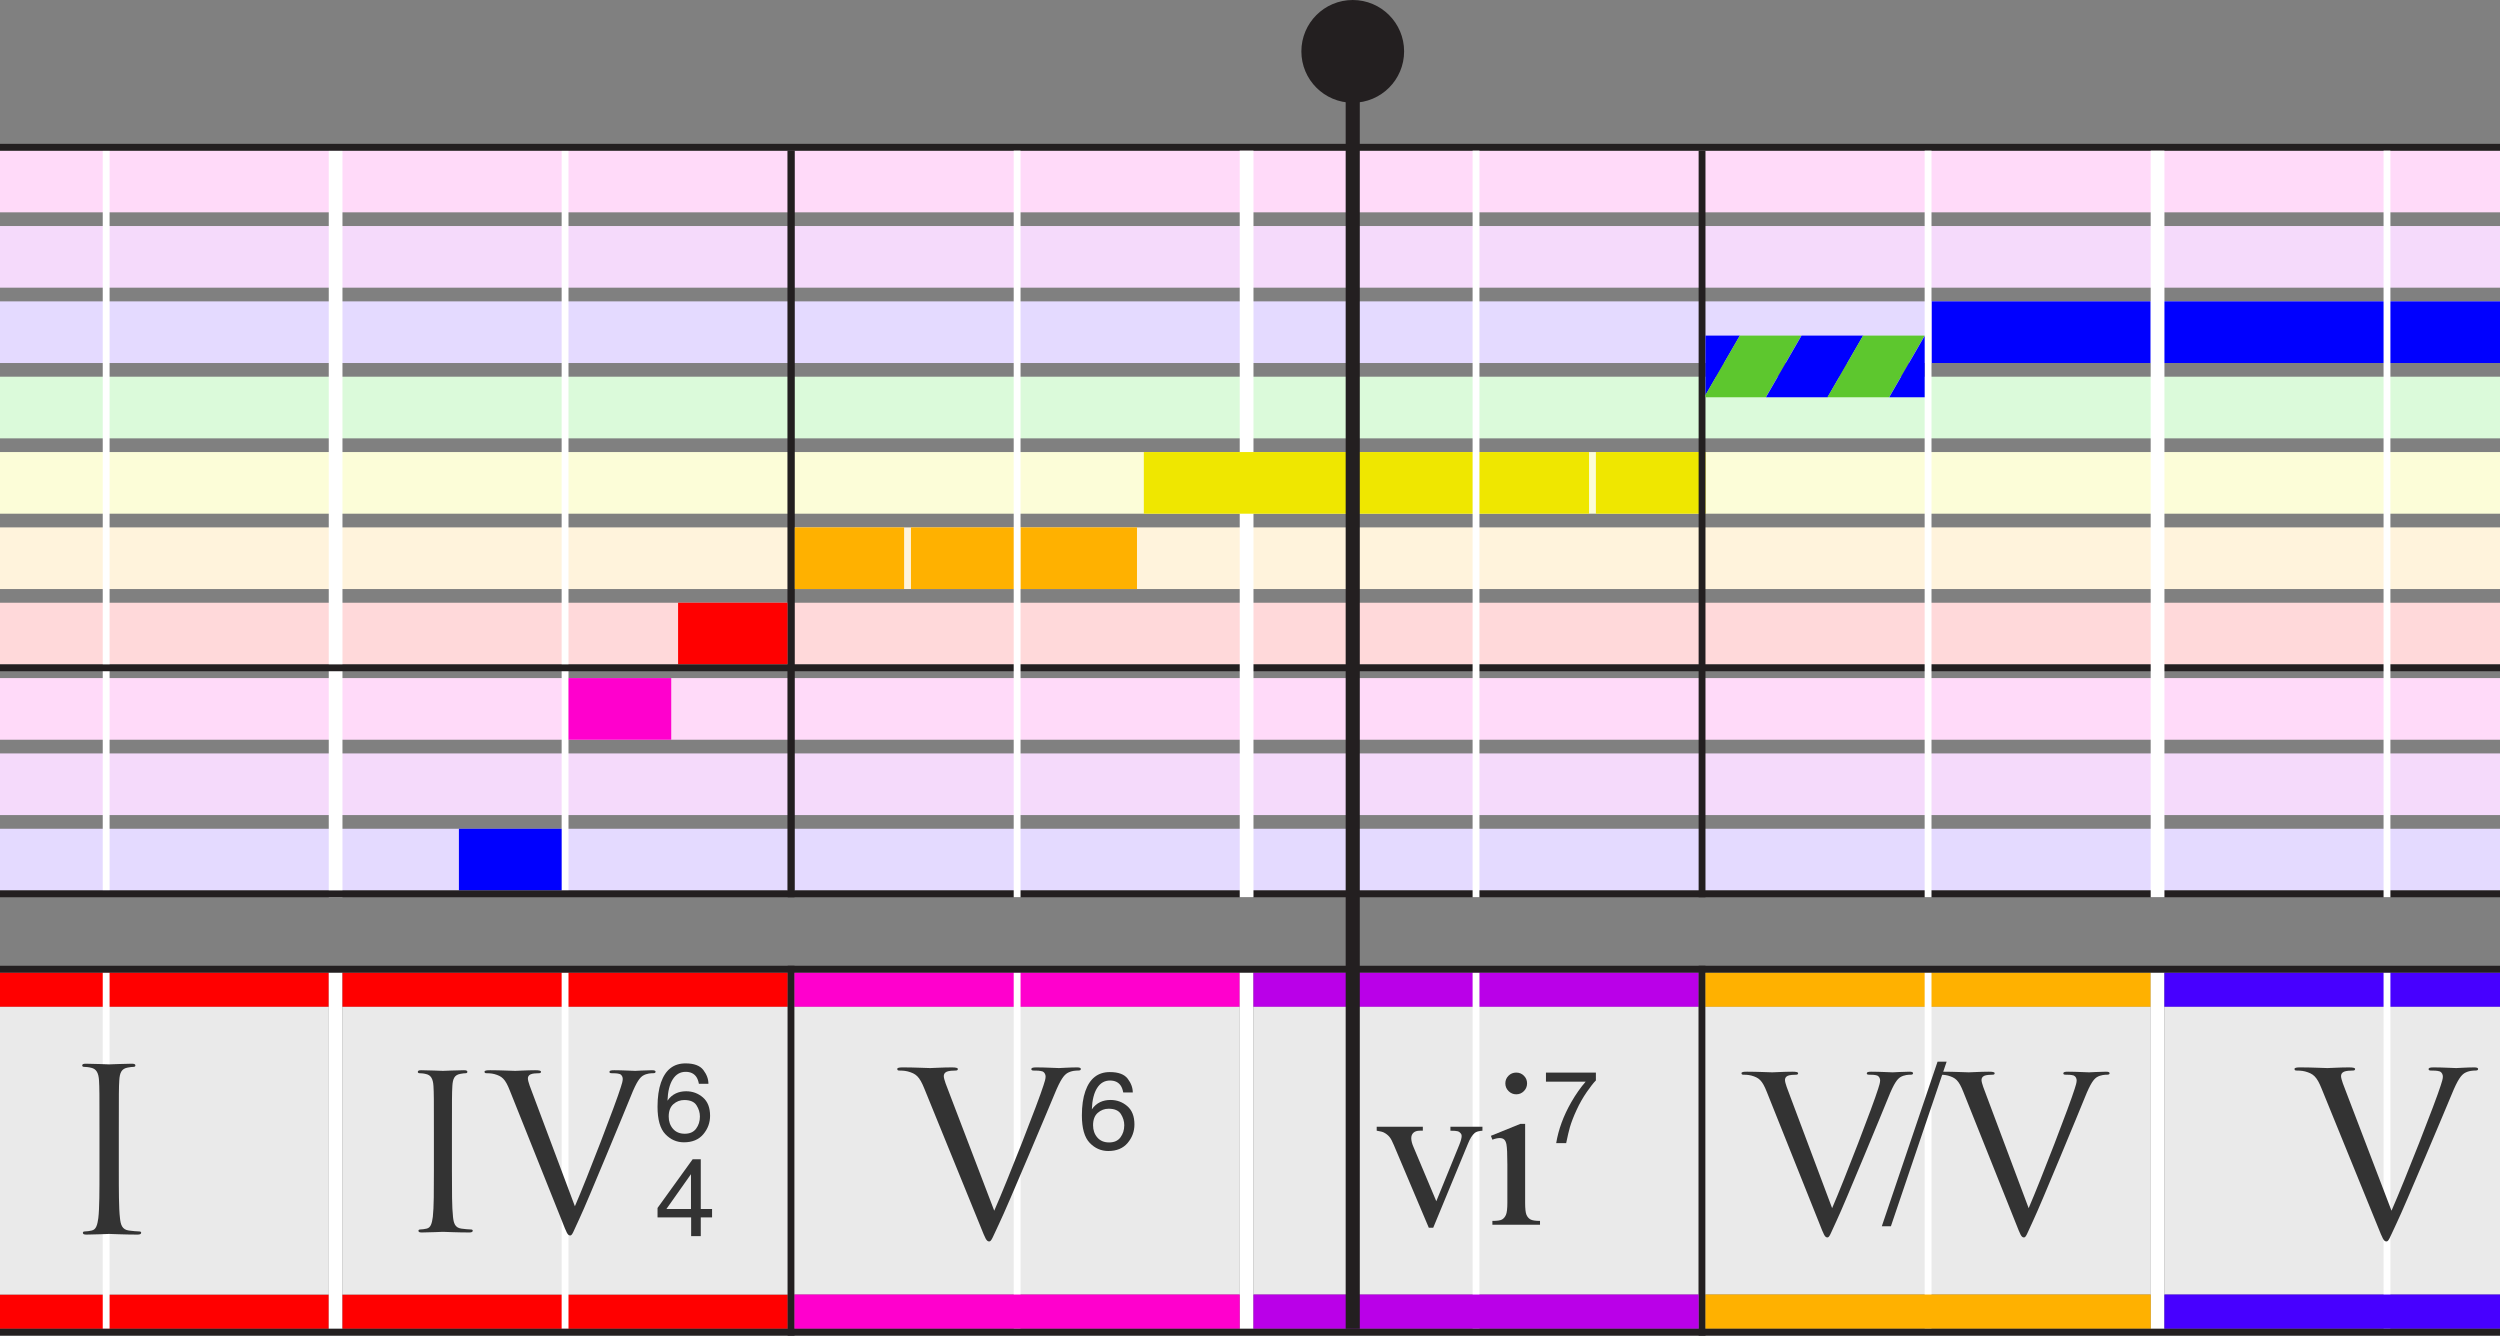 <?xml version="1.0" encoding="utf-8"?>
<!-- Generator: Adobe Illustrator 15.1.0, SVG Export Plug-In  -->
<!DOCTYPE svg PUBLIC "-//W3C//DTD SVG 1.1//EN" "http://www.w3.org/Graphics/SVG/1.1/DTD/svg11.dtd">
<svg version="1.1"
	 xmlns="http://www.w3.org/2000/svg" xmlns:xlink="http://www.w3.org/1999/xlink" xmlns:a="http://ns.adobe.com/AdobeSVGViewerExtensions/3.0/"
	 x="0px" y="0px" width="365px" height="195px" viewBox="151 0 365 195" overflow="visible" enable-background="new 151 0 365 195"
	 xml:space="preserve">
<rect x="151" y="0" width="365" height="195" fill="#808080" stroke="none"/>
<defs>
</defs>
<rect x="1" y="121" fill="#E4DAFF" width="531" height="9"/>
<rect x="1" y="110" fill="#F5DAFB" width="531" height="9"/>
<rect x="1" y="99" fill="#FFDAF9" width="531" height="9"/>
<rect x="134" y="142" fill="#FF0000" width="65" height="5"/>
<rect x="134" y="189" fill="#FF0000" width="65" height="5"/>
<rect x="134" y="147" fill="#EAEAEA" width="65" height="42"/>
<rect x="199" y="142" fill="#FFFFFF" width="2" height="52"/>
<rect x="1" y="88" fill="#FFD9DA" width="531" height="9"/>
<rect x="166" y="142" fill="#FFFFFF" width="1" height="52"/>
<rect x="201" y="142" fill="#FF0000" width="65" height="5"/>
<rect x="201" y="189" fill="#FF0000" width="65" height="5"/>
<rect x="201" y="147" fill="#EAEAEA" width="65" height="42"/>
<rect x="233" y="142" fill="#FFFFFF" width="1" height="52"/>
<rect x="1" y="77" fill="#FFF3DC" width="531" height="9"/>
<rect x="1" y="66" fill="#FCFDD8" width="531" height="9"/>
<rect x="1" y="55" fill="#DBFADA" width="531" height="9"/>
<rect x="1" y="44" fill="#E4DAFF" width="531" height="9"/>
<rect x="1" y="33" fill="#F5DAFB" width="531" height="9"/>
<rect x="1" y="22" fill="#FFDAF9" width="531" height="9"/>
<rect x="266" y="22" fill="#231F20" width="1" height="108"/>
<rect x="166" y="22" fill="#FFFFFF" width="1" height="108"/>
<rect x="233" y="22" fill="#FFFFFF" width="1" height="108"/>
<rect x="199" y="22" fill="#FFFFFF" width="2" height="109"/>
<rect x="250" y="88" fill="#FF0000" width="16" height="9"/>
<rect x="218" y="121" fill="#0000FF" width="15" height="9"/>
<rect x="267" y="77" fill="#FFB100" width="16" height="9"/>
<circle fill="#231F20" cx="348.5" cy="7.5" r="7.5"/>
<rect x="1.783" y="97" fill="#231F20" width="531.217" height="1"/>
<rect x="0" y="21" fill="#231F20" width="533" height="1"/>
<rect x="266" y="141" fill="#231F20" width="1" height="54"/>
<rect x="267" y="142" fill="#FF00CD" width="65" height="5"/>
<rect x="267" y="147" fill="#EAEAEA" width="65" height="42"/>
<rect x="332" y="142" fill="#FFFFFF" width="2" height="52"/>
<rect x="299" y="142" fill="#FFFFFF" width="1" height="52"/>
<rect x="334" y="142" fill="#BA00E8" width="65" height="5"/>
<rect x="334" y="147" fill="#EAEAEA" width="65" height="42"/>
<rect x="366" y="142" fill="#FFFFFF" width="1" height="52"/>
<path fill="#333333" d="M296.159,176.764c1.949-4.423,6.457-15.941,7.196-18.317c0.168-0.495,0.303-0.957,0.303-1.254
	c0-0.265-0.101-0.595-0.438-0.76c-0.403-0.132-0.907-0.132-1.278-0.132c-0.201,0-0.369-0.033-0.369-0.198
	c0-0.197,0.201-0.264,0.74-0.264c1.345,0,2.892,0.099,3.295,0.099c0.202,0,1.648-0.099,2.623-0.099c0.37,0,0.572,0.066,0.572,0.231
	s-0.135,0.23-0.404,0.23c-0.234,0-0.975,0-1.613,0.396c-0.438,0.297-0.941,0.857-1.85,3.103c-0.371,0.924-2.052,4.885-3.768,8.944
	c-2.051,4.818-3.564,8.383-4.338,10c-0.941,1.98-1.076,2.509-1.412,2.509c-0.404,0-0.572-0.463-1.211-2.047l-8.239-20.231
	c-0.74-1.849-1.245-2.212-2.422-2.542c-0.505-0.132-1.076-0.132-1.278-0.132c-0.201,0-0.269-0.099-0.269-0.23
	c0-0.198,0.337-0.231,0.874-0.231c1.615,0,3.531,0.099,3.936,0.099c0.336,0,1.85-0.099,3.127-0.099c0.605,0,0.908,0.066,0.908,0.231
	s-0.101,0.23-0.336,0.23c-0.37,0-0.976,0.033-1.278,0.165c-0.37,0.165-0.437,0.429-0.437,0.66c0,0.429,0.403,1.452,0.908,2.739
	L296.159,176.764z"/>
<path fill="#333333" d="M315.647,157.495c0.492,0.648,0.738,1.316,0.738,2.004h-1.391c-0.083-0.442-0.216-0.789-0.398-1.039
	c-0.339-0.469-0.852-0.703-1.539-0.703c-0.787,0-1.412,0.363-1.875,1.09c-0.464,0.727-0.722,1.767-0.773,3.121
	c0.323-0.474,0.729-0.828,1.219-1.062c0.448-0.208,0.948-0.312,1.5-0.312c0.938,0,1.755,0.3,2.453,0.898
	c0.698,0.599,1.047,1.492,1.047,2.68c0,1.016-0.331,1.915-0.992,2.699c-0.662,0.784-1.604,1.176-2.828,1.176
	c-1.047,0-1.951-0.397-2.711-1.191c-0.761-0.794-1.141-2.132-1.141-4.012c0-1.391,0.169-2.57,0.508-3.539
	c0.651-1.854,1.841-2.781,3.57-2.781C314.284,156.522,315.155,156.847,315.647,157.495z M314.592,166.05
	c0.367-0.497,0.551-1.085,0.551-1.762c0-0.573-0.164-1.118-0.492-1.637s-0.925-0.777-1.789-0.777c-0.604,0-1.134,0.2-1.59,0.602
	c-0.456,0.401-0.684,1.005-0.684,1.812c0,0.708,0.207,1.304,0.621,1.785s0.988,0.723,1.723,0.723
	C313.671,166.796,314.225,166.547,314.592,166.05z"/>
<rect x="399" y="141" fill="#231F20" width="1" height="54"/>
<rect x="400" y="142" fill="#FFB100" width="65" height="5"/>
<rect x="400" y="147" fill="#EAEAEA" width="65" height="42"/>
<rect x="465" y="142" fill="#FFFFFF" width="2" height="52"/>
<rect x="432" y="142" fill="#FFFFFF" width="1" height="52"/>
<rect x="467" y="142" fill="#4700FF" width="65" height="5"/>
<rect x="467" y="147" fill="#EAEAEA" width="65" height="42"/>
<rect x="499" y="142" fill="#FFFFFF" width="1" height="52"/>
<path fill="#333333" d="M384,156.597v1.148c-0.336,0.328-0.785,0.896-1.343,1.705c-0.559,0.811-1.054,1.686-1.482,2.62
	c-0.424,0.914-0.746,1.745-0.966,2.496c-0.142,0.484-0.325,1.263-0.55,2.335h-1.456c0.331-2,1.063-3.991,2.196-5.973
	c0.667-1.161,1.372-2.163,2.108-3.007h-5.797v-1.325H384z"/>
<path fill="#333333" d="M352,164.503h6.733v0.579h-0.438c-0.406,0-0.716,0.097-0.929,0.296c-0.213,0.198-0.321,0.464-0.321,0.796
	c0,0.365,0.109,0.798,0.329,1.298l3.327,7.906l3.344-8.204c0.239-0.582,0.359-1.026,0.359-1.327c0-0.146-0.041-0.265-0.125-0.36
	c-0.114-0.154-0.259-0.262-0.438-0.319c-0.177-0.057-0.535-0.085-1.078-0.085v-0.579h4.673v0.579
	c-0.542,0.041-0.917,0.15-1.125,0.327c-0.366,0.312-0.693,0.832-0.985,1.562l-5.077,12.281h-0.642l-5.108-12.079
	c-0.229-0.562-0.448-0.966-0.658-1.21c-0.208-0.245-0.473-0.45-0.796-0.617c-0.176-0.094-0.525-0.183-1.046-0.265V164.503z"/>
<path fill="#333333" d="M373.67,164.082v11.5c0,0.895,0.065,1.491,0.196,1.788c0.131,0.297,0.322,0.519,0.578,0.664
	c0.255,0.145,0.721,0.219,1.398,0.219v0.562h-6.953v-0.562c0.699,0,1.167-0.067,1.406-0.204c0.239-0.135,0.43-0.358,0.571-0.671
	c0.14-0.312,0.21-0.911,0.21-1.796v-5.517c0-1.552-0.047-2.558-0.14-3.017c-0.073-0.332-0.188-0.563-0.345-0.694
	c-0.155-0.13-0.37-0.195-0.64-0.195c-0.292,0-0.645,0.077-1.062,0.235l-0.219-0.562l4.312-1.75H373.67z M372.375,156.597
	c0.438,0,0.81,0.153,1.117,0.461c0.307,0.307,0.46,0.679,0.46,1.116s-0.153,0.812-0.46,1.125c-0.307,0.312-0.679,0.471-1.117,0.471
	s-0.812-0.158-1.125-0.471s-0.47-0.688-0.47-1.125s0.155-0.81,0.462-1.116C371.548,156.75,371.926,156.597,372.375,156.597z"/>
<path fill="#333333" d="M418.49,176.39c1.822-4.21,6.034-15.178,6.725-17.441c0.157-0.471,0.283-0.91,0.283-1.194
	c0-0.252-0.095-0.565-0.409-0.723c-0.376-0.125-0.848-0.125-1.193-0.125c-0.189,0-0.346-0.032-0.346-0.189
	c0-0.188,0.189-0.251,0.691-0.251c1.257,0,2.703,0.094,3.079,0.094c0.189,0,1.54-0.094,2.452-0.094c0.346,0,0.534,0.062,0.534,0.22
	s-0.126,0.221-0.377,0.221c-0.219,0-0.912,0-1.509,0.376c-0.409,0.284-0.879,0.817-1.729,2.955c-0.345,0.88-1.917,4.651-3.519,8.516
	c-1.917,4.589-3.332,7.982-4.055,9.522c-0.879,1.887-1.005,2.389-1.32,2.389c-0.377,0-0.534-0.439-1.131-1.948l-7.699-19.266
	c-0.691-1.76-1.163-2.104-2.263-2.419c-0.472-0.125-1.006-0.125-1.195-0.125c-0.188,0-0.25-0.096-0.25-0.221
	c0-0.188,0.314-0.22,0.816-0.22c1.509,0,3.3,0.094,3.677,0.094c0.314,0,1.729-0.094,2.923-0.094c0.565,0,0.849,0.062,0.849,0.22
	s-0.095,0.221-0.314,0.221c-0.346,0-0.912,0.031-1.195,0.155c-0.345,0.158-0.408,0.41-0.408,0.629c0,0.409,0.377,1.383,0.848,2.609
	L418.49,176.39z"/>
<path fill="#333333" d="M435.21,155l-8.139,24.036h-1.327l8.14-24.036H435.21z"/>
<path fill="#333333" d="M447.183,176.39c1.822-4.21,6.034-15.178,6.726-17.441c0.157-0.471,0.282-0.91,0.282-1.194
	c0-0.252-0.095-0.565-0.409-0.723c-0.376-0.125-0.848-0.125-1.193-0.125c-0.189,0-0.346-0.032-0.346-0.189
	c0-0.188,0.189-0.251,0.692-0.251c1.257,0,2.702,0.094,3.079,0.094c0.189,0,1.54-0.094,2.452-0.094c0.345,0,0.534,0.062,0.534,0.22
	s-0.127,0.221-0.377,0.221c-0.22,0-0.912,0-1.509,0.376c-0.409,0.284-0.879,0.817-1.729,2.955c-0.345,0.88-1.917,4.651-3.519,8.516
	c-1.917,4.589-3.332,7.982-4.055,9.522c-0.879,1.887-1.005,2.389-1.319,2.389c-0.377,0-0.535-0.439-1.131-1.948l-7.699-19.266
	c-0.691-1.76-1.163-2.104-2.263-2.419c-0.472-0.125-1.006-0.125-1.195-0.125c-0.188,0-0.25-0.096-0.25-0.221
	c0-0.188,0.314-0.22,0.817-0.22c1.509,0,3.299,0.094,3.676,0.094c0.314,0,1.729-0.094,2.923-0.094c0.565,0,0.849,0.062,0.849,0.22
	s-0.094,0.221-0.314,0.221c-0.346,0-0.911,0.031-1.195,0.155c-0.345,0.158-0.407,0.41-0.407,0.629c0,0.409,0.377,1.383,0.849,2.609
	L447.183,176.39z"/>
<path fill="#333333" d="M168.347,170.682c0,3.169,0,5.776,0.168,7.162c0.101,0.957,0.303,1.684,1.312,1.815
	c0.471,0.066,1.21,0.132,1.513,0.132c0.202,0,0.269,0.1,0.269,0.198c0,0.165-0.168,0.264-0.538,0.264
	c-1.85,0-3.968-0.099-4.137-0.099c-0.168,0-2.287,0.099-3.295,0.099c-0.37,0-0.538-0.065-0.538-0.264
	c0-0.099,0.067-0.198,0.269-0.198c0.303,0,0.706-0.065,1.009-0.132c0.673-0.132,0.841-0.858,0.975-1.815
	c0.168-1.386,0.168-3.993,0.168-7.162v-5.809c0-5.148,0-6.073-0.067-7.129c-0.067-1.122-0.403-1.684-1.144-1.849
	c-0.37-0.099-0.807-0.132-1.042-0.132c-0.134,0-0.269-0.065-0.269-0.198c0-0.197,0.168-0.264,0.538-0.264
	c1.11,0,3.229,0.099,3.396,0.099c0.168,0,2.287-0.099,3.296-0.099c0.37,0,0.538,0.066,0.538,0.264c0,0.133-0.134,0.198-0.269,0.198
	c-0.235,0-0.437,0.033-0.841,0.099c-0.908,0.165-1.177,0.727-1.244,1.882c-0.067,1.056-0.067,1.98-0.067,7.129V170.682z"/>
<path fill="#333333" d="M253.691,156.226c0.492,0.648,0.738,1.316,0.738,2.004h-1.391c-0.083-0.442-0.216-0.789-0.398-1.039
	c-0.339-0.469-0.852-0.703-1.539-0.703c-0.787,0-1.412,0.363-1.875,1.09c-0.464,0.727-0.722,1.767-0.773,3.121
	c0.323-0.474,0.729-0.828,1.219-1.062c0.448-0.208,0.948-0.312,1.5-0.312c0.938,0,1.755,0.3,2.453,0.898
	c0.698,0.599,1.047,1.492,1.047,2.68c0,1.016-0.331,1.915-0.992,2.699c-0.662,0.784-1.604,1.176-2.828,1.176
	c-1.047,0-1.951-0.397-2.711-1.191c-0.761-0.794-1.141-2.132-1.141-4.012c0-1.391,0.169-2.57,0.508-3.539
	c0.651-1.854,1.841-2.781,3.57-2.781C252.328,155.253,253.199,155.577,253.691,156.226z M252.636,164.78
	c0.367-0.497,0.551-1.085,0.551-1.762c0-0.573-0.164-1.118-0.492-1.637s-0.925-0.777-1.789-0.777c-0.604,0-1.134,0.2-1.59,0.602
	c-0.456,0.401-0.684,1.005-0.684,1.812c0,0.708,0.207,1.304,0.621,1.785s0.988,0.723,1.723,0.723
	C251.715,165.526,252.269,165.277,252.636,164.78z"/>
<path fill="#333333" d="M251.906,180.472v-2.734H247v-1.375l5.125-7.109h1.188v7.258h1.648v1.227h-1.648v2.734H251.906z
	 M251.882,176.511v-5.081l-3.586,5.081H251.882z"/>
<path fill="#333333" d="M216.982,170.854c0,3.01,0,5.484,0.157,6.799c0.093,0.909,0.282,1.599,1.222,1.725
	c0.438,0.063,1.128,0.125,1.41,0.125c0.188,0,0.25,0.094,0.25,0.188c0,0.156-0.157,0.25-0.501,0.25
	c-1.724,0-3.697-0.094-3.854-0.094s-2.131,0.094-3.071,0.094c-0.345,0-0.501-0.062-0.501-0.25c0-0.095,0.063-0.188,0.251-0.188
	c0.282,0,0.659-0.062,0.94-0.125c0.627-0.126,0.783-0.815,0.908-1.725c0.157-1.314,0.157-3.789,0.157-6.799v-5.515
	c0-4.888,0-5.765-0.063-6.768c-0.062-1.064-0.375-1.599-1.066-1.755c-0.345-0.094-0.752-0.126-0.971-0.126
	c-0.125,0-0.25-0.061-0.25-0.188c0-0.188,0.157-0.25,0.502-0.25c1.033,0,3.007,0.094,3.164,0.094s2.13-0.094,3.071-0.094
	c0.345,0,0.501,0.062,0.501,0.25c0,0.127-0.125,0.188-0.25,0.188c-0.22,0-0.409,0.032-0.784,0.095
	c-0.847,0.157-1.097,0.689-1.159,1.786c-0.062,1.003-0.062,1.88-0.062,6.768V170.854z"/>
<path fill="#333333" d="M234.934,176.118c1.817-4.198,6.016-15.135,6.705-17.39c0.157-0.47,0.282-0.909,0.282-1.191
	c0-0.25-0.094-0.564-0.407-0.721c-0.375-0.126-0.845-0.126-1.19-0.126c-0.188,0-0.345-0.03-0.345-0.188
	c0-0.188,0.188-0.25,0.69-0.25c1.252,0,2.694,0.094,3.07,0.094c0.188,0,1.536-0.094,2.444-0.094c0.345,0,0.532,0.062,0.532,0.22
	s-0.125,0.218-0.375,0.218c-0.219,0-0.909,0-1.504,0.377c-0.408,0.282-0.878,0.814-1.723,2.945c-0.345,0.878-1.912,4.638-3.51,8.491
	c-1.911,4.575-3.321,7.959-4.042,9.495c-0.878,1.879-1.003,2.381-1.317,2.381c-0.375,0-0.532-0.439-1.127-1.943l-7.678-19.206
	c-0.688-1.756-1.159-2.101-2.255-2.414c-0.47-0.126-1.003-0.126-1.191-0.126c-0.188,0-0.251-0.093-0.251-0.218
	c0-0.188,0.313-0.22,0.815-0.22c1.504,0,3.291,0.094,3.666,0.094c0.313,0,1.724-0.094,2.914-0.094c0.565,0,0.847,0.062,0.847,0.22
	s-0.095,0.218-0.313,0.218c-0.345,0-0.909,0.032-1.19,0.157c-0.345,0.157-0.408,0.407-0.408,0.627c0,0.407,0.376,1.379,0.847,2.602
	L234.934,176.118z"/>
<rect x="267" y="189" fill="#FF00CD" width="65" height="5"/>
<rect x="334" y="189" fill="#BA00E8" width="65" height="5"/>
<rect x="400" y="189" fill="#FFB100" width="65" height="5"/>
<rect x="467" y="189" fill="#4700FF" width="65" height="5"/>
<rect x="1.783" y="130" fill="#231F20" width="531.217" height="1"/>
<rect x="284" y="77" fill="#FFB100" width="16" height="9"/>
<rect x="300" y="77" fill="#FFB100" width="17" height="9"/>
<rect x="384" y="66" fill="#EFE700" width="16" height="9"/>
<rect x="433" y="44" fill="#0000FF" width="32" height="9"/>
<rect x="466" y="44" fill="#0000FF" width="66" height="9"/>
<rect x="234" y="99" fill="#FF00CD" width="15" height="9"/>
<rect x="332" y="22" fill="#FFFFFF" width="2.008" height="109"/>
<rect x="299" y="22" fill="#FFFFFF" width="1" height="109"/>
<rect x="266" y="22" fill="#231F20" width="1" height="109"/>
<rect x="465" y="22" fill="#FFFFFF" width="2.008" height="109"/>
<rect x="432" y="22" fill="#FFFFFF" width="1" height="109"/>
<rect x="499" y="22" fill="#FFFFFF" width="1" height="109"/>
<rect x="399" y="22" fill="#231F20" width="1" height="109"/>
<rect x="318" y="66" fill="#EFE700" width="65" height="9"/>
<rect x="366" y="22" fill="#FFFFFF" width="1" height="109"/>
<rect x="347.468" y="13" fill="#231F20" width="2.062" height="181"/>
<rect x="1" y="141" fill="#231F20" width="532" height="1"/>
<rect y="194" fill="#231F20" width="533" height="1"/>
<path fill="#333333" d="M500.159,176.764c1.949-4.423,6.457-15.941,7.196-18.317c0.168-0.495,0.303-0.957,0.303-1.254
	c0-0.265-0.101-0.595-0.438-0.76c-0.403-0.132-0.907-0.132-1.278-0.132c-0.201,0-0.369-0.033-0.369-0.198
	c0-0.197,0.201-0.264,0.74-0.264c1.345,0,2.892,0.099,3.295,0.099c0.202,0,1.648-0.099,2.623-0.099c0.37,0,0.572,0.066,0.572,0.231
	s-0.135,0.23-0.404,0.23c-0.234,0-0.975,0-1.613,0.396c-0.438,0.297-0.941,0.857-1.85,3.103c-0.371,0.924-2.052,4.885-3.768,8.944
	c-2.051,4.818-3.564,8.383-4.338,10c-0.941,1.98-1.076,2.509-1.412,2.509c-0.404,0-0.572-0.463-1.211-2.047l-8.239-20.231
	c-0.74-1.849-1.245-2.212-2.422-2.542c-0.505-0.132-1.076-0.132-1.278-0.132c-0.201,0-0.269-0.099-0.269-0.23
	c0-0.198,0.337-0.231,0.874-0.231c1.615,0,3.531,0.099,3.936,0.099c0.336,0,1.85-0.099,3.127-0.099c0.605,0,0.908,0.066,0.908,0.231
	s-0.101,0.23-0.336,0.23c-0.37,0-0.976,0.033-1.278,0.165c-0.37,0.165-0.437,0.429-0.437,0.66c0,0.429,0.403,1.452,0.908,2.739
	L500.159,176.764z"/>
<g>
	<defs>
		<rect id="SVGID_7_" x="400" y="49" width="32" height="9"/>
	</defs>
	<clipPath id="SVGID_9_">
		<use xlink:href="#SVGID_7_"  overflow="visible"/>
	</clipPath>
	<g clip-path="url(#SVGID_9_)">
		<defs>
			<rect id="SVGID_8_" x="400" y="49" width="65" height="52"/>
		</defs>
		<clipPath id="SVGID_10_">
			<use xlink:href="#SVGID_8_"  overflow="visible"/>
		</clipPath>
		<polygon clip-path="url(#SVGID_10_)" fill="#0000FF" points="375,101 366,101 396.023,49 405.023,49 		"/>
		<polygon clip-path="url(#SVGID_10_)" fill="#5DC72E" points="383.976,101 374.976,101 405,49 414,49 		"/>
		<polygon clip-path="url(#SVGID_10_)" fill="#0000FF" points="393,101 384,101 414.023,49 423.023,49 		"/>
		<polygon clip-path="url(#SVGID_10_)" fill="#5DC72E" points="401.976,101 392.976,101 423,49 432,49 		"/>
		<polygon clip-path="url(#SVGID_10_)" fill="#0000FF" points="411,101 402,101 432.023,49 441.023,49 		"/>
		<polygon clip-path="url(#SVGID_10_)" fill="#5DC72E" points="419.976,101 410.976,101 441,49 450,49 		"/>
		<polygon clip-path="url(#SVGID_10_)" fill="#0000FF" points="429,101 420,101 450.023,49 459.023,49 		"/>
		<polygon clip-path="url(#SVGID_10_)" fill="#5DC72E" points="437.976,101 428.976,101 459,49 468,49 		"/>
		<polygon clip-path="url(#SVGID_10_)" fill="#0000FF" points="447,101 438,101 468.023,49 477.023,49 		"/>
		<polygon clip-path="url(#SVGID_10_)" fill="#5DC72E" points="455.976,101 446.976,101 477,49 486,49 		"/>
		<polygon clip-path="url(#SVGID_10_)" fill="#0000FF" points="465,101 456,101 486.023,49 495.023,49 		"/>
		<polygon clip-path="url(#SVGID_10_)" fill="#A74DE0" points="473.976,101 464.976,101 495,49 504,49 		"/>
	</g>
</g>
</svg>
